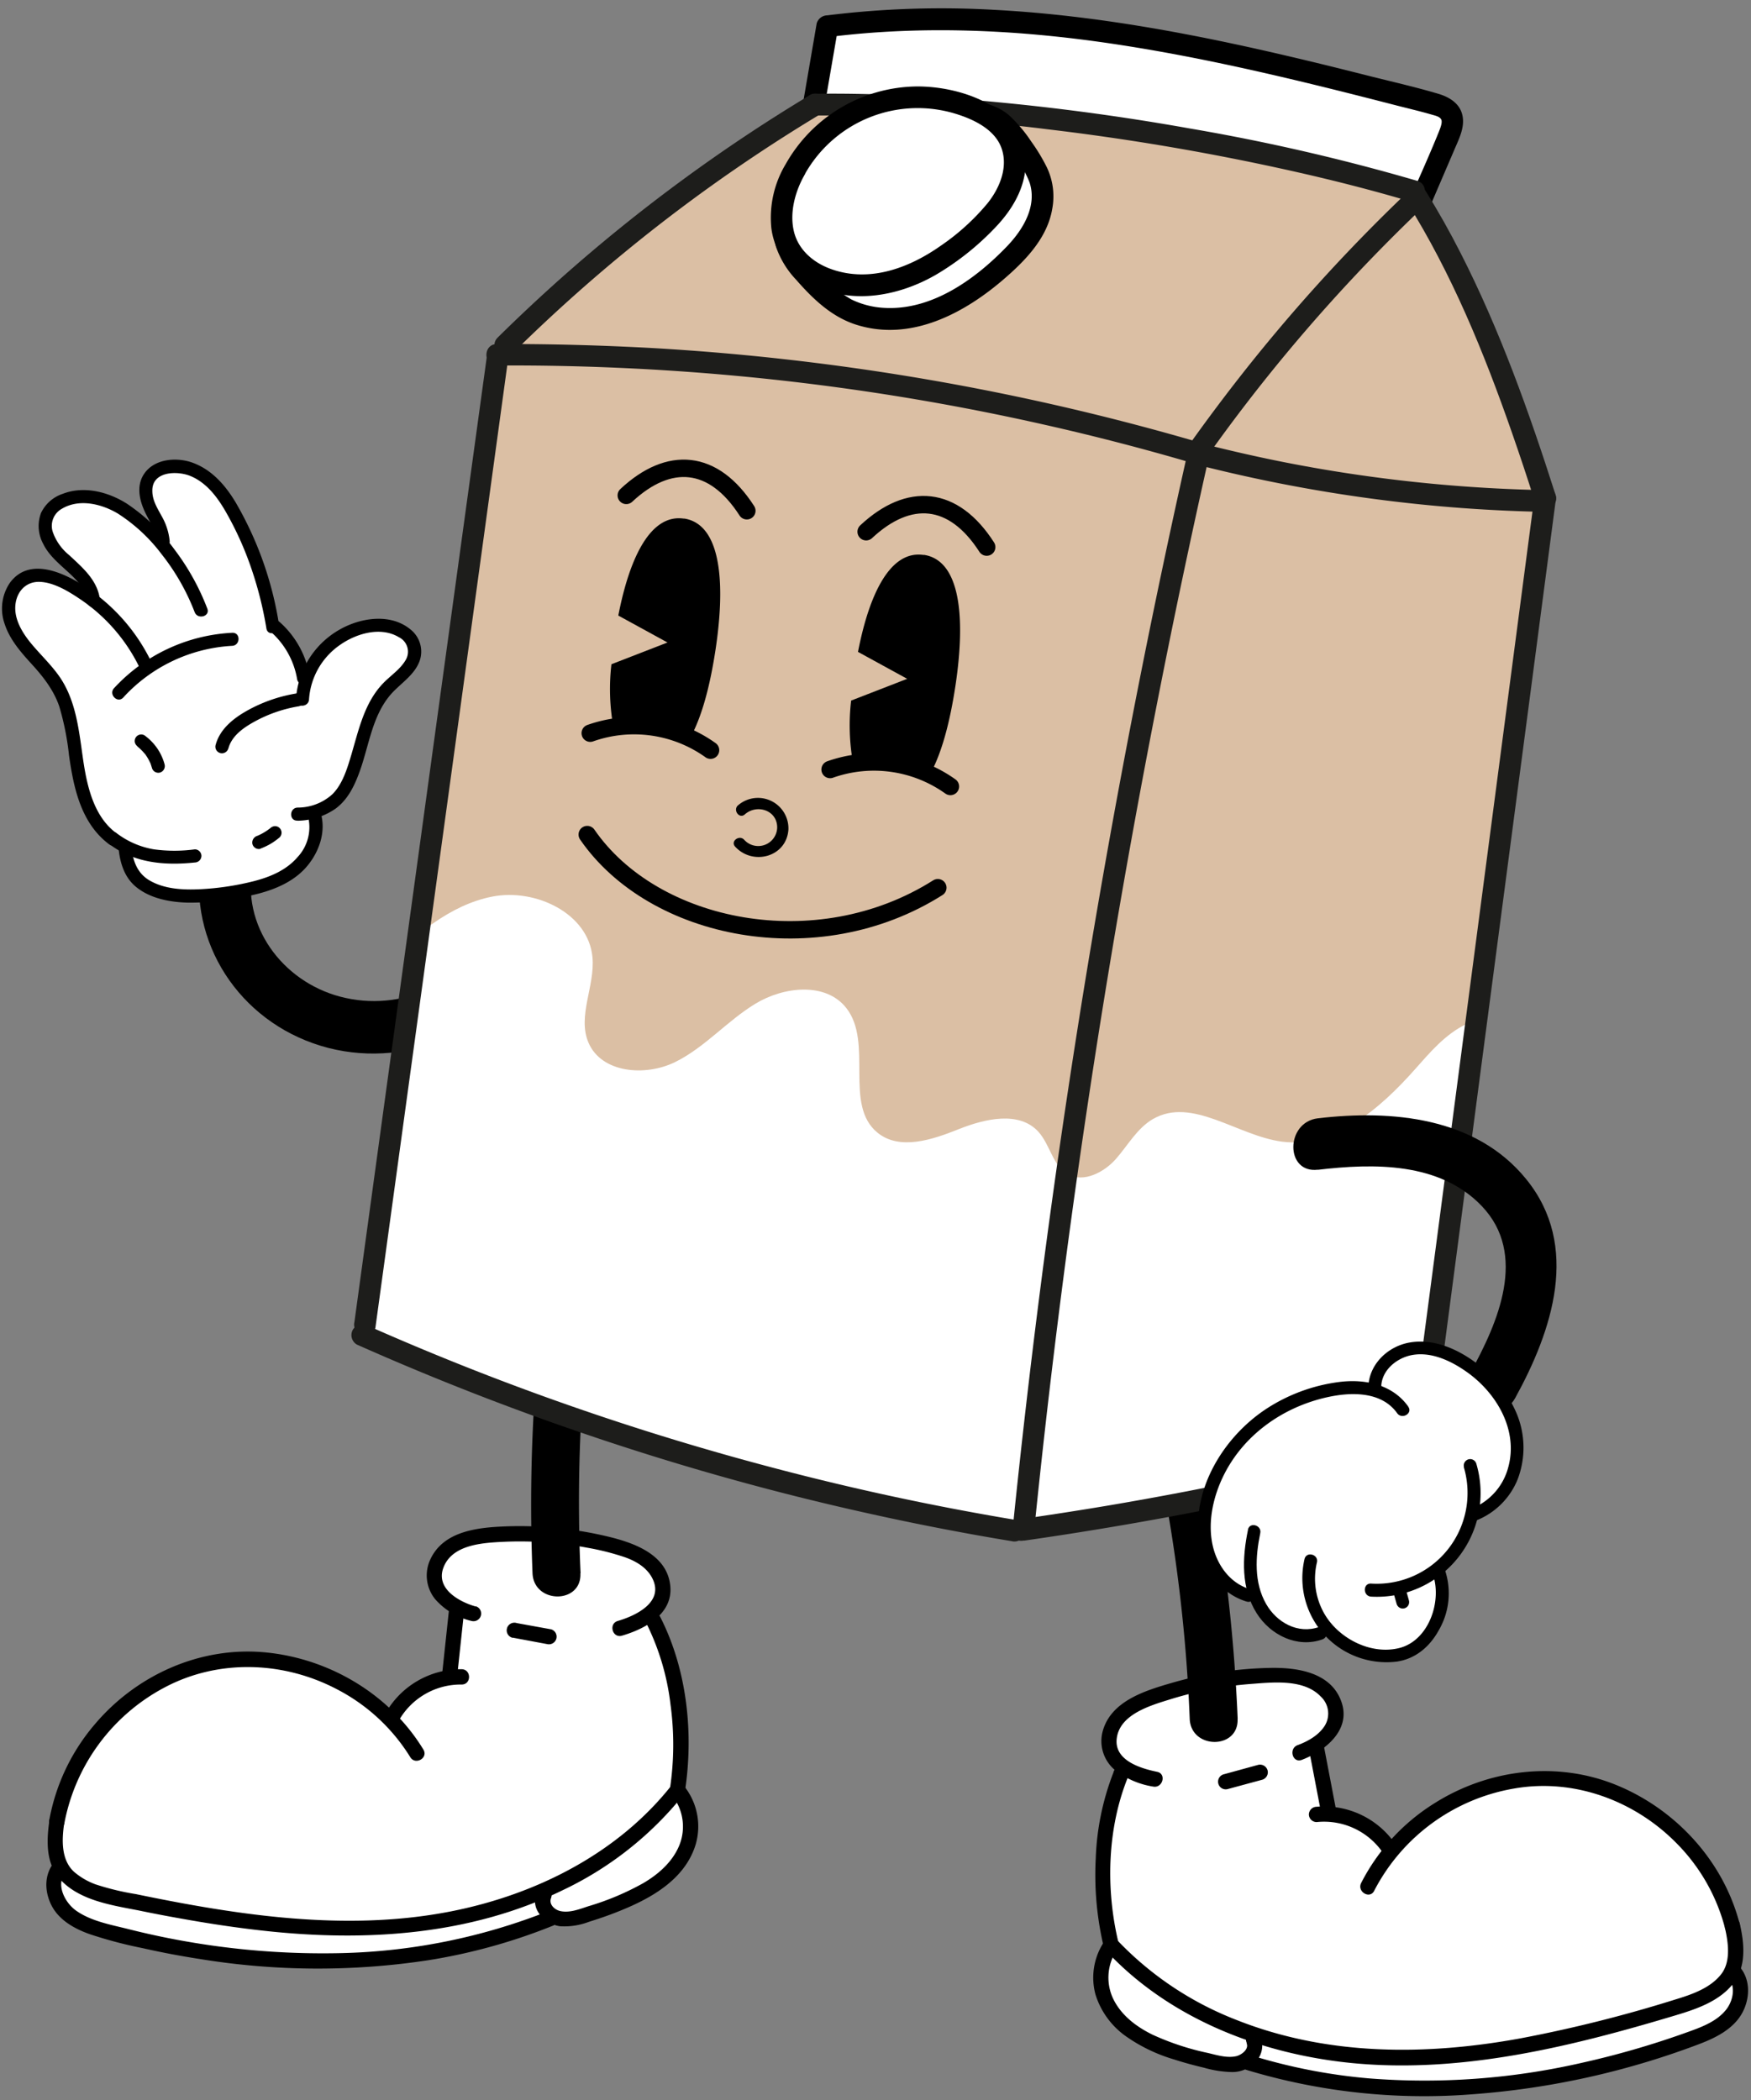 <?xml version="1.0" encoding="UTF-8" standalone="no"?><svg xmlns="http://www.w3.org/2000/svg" xmlns:xlink="http://www.w3.org/1999/xlink" data-name="Layer 1" fill="#000000" height="482.6" preserveAspectRatio="xMidYMid meet" version="1" viewBox="16.0 11.0 402.3 482.6" width="402.3" zoomAndPan="magnify"><rect x="16.0" y="11.0" width="402.3" height="482.6" fill="#808080" stroke="none"/><defs><clipPath id="a"><path d="M132.84,90.26A378.58,378.58,0,0,1,204,35c41.24-.64,98.14,8.15,137.66,19.93l.39,1.1c13,20.65,22.25,46.12,29.67,69.36L343.25,342.19l-.13,1.86a810.14,810.14,0,0,1-91.81,18.53l-1.44.08A617.67,617.67,0,0,1,100,317.73l.6-2.33L131,93.32Z" fill="#dbbfa4"/></clipPath></defs><g id="change1_1"><path d="M62.52,206.56c-4,19.21,7.09,37.7,25.43,44.2,18.71,6.64,39.37-1.34,51.35-16.49,4.77-6-3.72-14.64-8.54-8.54-8.73,11-22.43,18.07-36.64,14.3-13.27-3.53-22.87-16.35-20-30.26,1.59-7.59-10-10.83-11.65-3.21Z"/></g><g id="change2_1"><path d="M78.92,155.11a25.22,25.22,0,0,1,7.23,11.76c2.18-5.86,7.82-10,13.87-11.55a12.19,12.19,0,0,1,6.61-.2,6,6,0,0,1,4.34,4.61,7.13,7.13,0,0,1-.76,3.86,15.25,15.25,0,0,1-3.58,4.95,34.1,34.1,0,0,0-3.2,2.92,16,16,0,0,0-2.57,5.4L97.1,188.28l-.33.47A11.77,11.77,0,0,1,88,197.61l.27,1a10.73,10.73,0,0,1-1.57,8.83,16.84,16.84,0,0,1-7.12,5.74,41.22,41.22,0,0,1-8.86,2.62,51.13,51.13,0,0,1-10.8,1.26,22.2,22.2,0,0,1-10.47-2.55,10.13,10.13,0,0,1-3.64-3.2,5.47,5.47,0,0,1-.72-4.67l-.35-.4c-4.37-2.11-7.32-6.44-9-11s-2.17-9.45-3-14.24-1.93-9.65-4.59-13.71a67.48,67.48,0,0,0-5.43-6.54,19,19,0,0,1-4.29-7.26,8.47,8.47,0,0,1,1.64-8c2.2-2.3,5.86-2.66,8.9-1.72s5.62,3,8.12,4.93l-.06.09c.15-2.58-1.33-5-3.08-6.92s-3.82-3.54-5.33-5.65-2.37-4.95-1.31-7.31a6.6,6.6,0,0,1,4.49-3.49,13.09,13.09,0,0,1,5.84.12,26.41,26.41,0,0,1,15.69,10.16h-.3a9,9,0,0,0-1-5.09,37.36,37.36,0,0,1-2.16-4.79,6.22,6.22,0,0,1,.37-5.09,6.06,6.06,0,0,1,3.91-2.44c3.86-.81,7.93.89,10.81,3.58s4.78,6.26,6.44,9.84A116.24,116.24,0,0,1,79,153.56Z" fill="#ffffff"/></g><g id="change1_2"><path d="M86.7,198.36A10.07,10.07,0,0,1,84.34,208c-2.58,3-6.31,4.55-10.06,5.51A63.13,63.13,0,0,1,62,215.35c-3.87.19-8.17,0-11.61-2-2.88-1.66-3.91-4.6-4.18-7.78-.17-1.92-3.19-1.94-3,0,.29,3.42,1.22,6.86,3.94,9.16,3.29,2.77,7.93,3.61,12.11,3.71a60.85,60.85,0,0,0,14.84-1.76c4.39-1,8.91-2.75,12-6.11s5-8.37,3.51-13c-.6-1.84-3.52-1.05-2.91.8Z"/></g><g id="change1_3"><path d="M84.36,199.61a15.59,15.59,0,0,0,8.73-2.77c2.78-2.05,4.28-5.11,5.45-8.28,2.42-6.55,3-14.09,8.36-19.14,2.08-2,4.59-3.83,5.55-6.65a6.48,6.48,0,0,0-2.06-7.05c-4.56-3.85-11.45-2.81-16.28-.08A19.86,19.86,0,0,0,84,171.7c-.1,2,2.92,1.94,3,0a16.56,16.56,0,0,1,7.16-12.52c3.74-2.61,9.31-4.27,13.51-1.73a3.71,3.71,0,0,1,1.48,5.32c-1.26,2.1-3.45,3.51-5.12,5.25-4.29,4.45-5.6,10.63-7.29,16.36-.93,3.13-2,6.78-4.37,9.14a11.86,11.86,0,0,1-8,3.07c-1.94.08-2,3.1,0,3Z"/></g><g id="change1_4"><path d="M42.69,202.44c-5-3.72-6.59-10.36-7.49-16.18-1-6.61-1.5-13.65-5.29-19.4-2-3-4.71-5.46-7-8.28-1.95-2.44-3.75-5.5-3.35-8.75.37-3,2.49-5.25,5.64-5.11s6.39,2.08,9,3.83a40,40,0,0,1,14,16.15c.83,1.76,3.44.23,2.6-1.52a42.89,42.89,0,0,0-13.45-16.12c-5.07-3.7-14.19-8.78-19.08-2.12a10.54,10.54,0,0,0-1.24,9.33c1.16,3.66,3.73,6.58,6.27,9.37s5,5.86,6.31,9.68a62.11,62.11,0,0,1,2.24,11.22c1.07,7.57,2.76,15.66,9.24,20.5,1.56,1.17,3.07-1.45,1.53-2.6Z"/></g><g id="change1_5"><path d="M78.18,156.16a18.7,18.7,0,0,1,6.11,11.05,1.53,1.53,0,0,0,1.86,1.06,1.55,1.55,0,0,0,1-1.86A21.39,21.39,0,0,0,80.31,154a1.54,1.54,0,0,0-2.13,0,1.52,1.52,0,0,0,0,2.14Z"/></g><g id="change1_6"><path d="M44.33,171.29a36.6,36.6,0,0,1,25-11.87c1.93-.09,2-3.11,0-3A39.65,39.65,0,0,0,42.2,169.15c-1.31,1.44.82,3.58,2.13,2.14Z"/></g><g id="change1_7"><path d="M39,149.13c-.44-4.67-3.9-7.56-7.11-10.56a11.9,11.9,0,0,1-3.76-5.31,4.49,4.49,0,0,1,2.1-5.35c4-2.38,9.11-1.11,12.83,1.1a38.72,38.72,0,0,1,10.06,9.34,50.73,50.73,0,0,1,7.6,13.32c.69,1.79,3.61,1,2.91-.81a54.79,54.79,0,0,0-7.49-13.51,43.54,43.54,0,0,0-11-10.61c-4.27-2.7-9.83-4.15-14.71-2.26a8.5,8.5,0,0,0-5,4.39,8.55,8.55,0,0,0,.47,7.06c1.23,2.57,3.47,4.45,5.53,6.33s4.25,4,4.52,6.87c.18,1.92,3.2,1.94,3,0Z"/></g><g id="change1_8"><path d="M55,135.51a14.26,14.26,0,0,0-1.85-5.89C52.17,127.81,51,126,51,123.85c-.13-4.56,5.68-4.72,8.75-3.46,3.79,1.57,6.3,5,8.27,8.48a74.75,74.75,0,0,1,5.46,12,85,85,0,0,1,3.73,14.56c.31,1.91,3.22,1.1,2.91-.8a80.55,80.55,0,0,0-10-28.21c-2.36-3.93-5.49-7.51-9.91-9.1-3.88-1.39-9.33-.85-11.46,3.18-1.23,2.34-.75,5.07.22,7.4,1,2.49,2.89,4.81,3,7.59.09,1.94,3.11,2,3,0Z"/></g><g id="change1_9"><path d="M68.47,183c.81-3,3.64-4.89,6.25-6.3a32,32,0,0,1,10-3.4,1.51,1.51,0,0,0,1.06-1.85,1.55,1.55,0,0,0-1.86-1.06,34.63,34.63,0,0,0-11.28,4c-3.12,1.77-6.14,4.21-7.1,7.81a1.51,1.51,0,0,0,2.91.81Z"/></g><g id="change1_10"><path d="M47.69,182.6c-.11-.08-.23-.18-.06,0l.15.12.31.27c.21.19.42.4.62.61s.36.4.54.62,0,0,0-.05l.1.14c.09.13.18.25.26.38a10.68,10.68,0,0,1,.81,1.43l.09.21c.08.17-.14-.36,0-.06.05.13.1.25.14.38s.18.55.26.83a1.52,1.52,0,0,0,1.85,1.06,1.55,1.55,0,0,0,1.06-1.86,11.87,11.87,0,0,0-1.62-3.59A12.27,12.27,0,0,0,49.21,180a1.48,1.48,0,0,0-1.16-.16,1.54,1.54,0,0,0-.9.7A1.52,1.52,0,0,0,47,181.7a1.78,1.78,0,0,0,.7.9Z"/></g><g id="change1_11"><path d="M41.16,205c5.72,4.37,12.68,4.93,19.61,4.21a1.55,1.55,0,0,0,1.51-1.51,1.52,1.52,0,0,0-1.51-1.51,35.15,35.15,0,0,1-9.39,0,19.48,19.48,0,0,1-8.69-3.8,1.52,1.52,0,0,0-2.07.54,1.54,1.54,0,0,0,.54,2.06Z"/></g><g id="change1_12"><path d="M75.9,206a16,16,0,0,0,2.29-1.09,15.79,15.79,0,0,0,2.06-1.48,1.51,1.51,0,0,0,0-2.13,1.53,1.53,0,0,0-1.07-.45,1.69,1.69,0,0,0-1.06.45l-.4.32.3-.24a13.25,13.25,0,0,1-2.93,1.72l.36-.15-.35.14a1.61,1.61,0,0,0-.9.7A1.57,1.57,0,0,0,74,205a1.54,1.54,0,0,0,.7.9,1.43,1.43,0,0,0,1.16.15Z"/></g><g id="change2_2"><path d="M88.14,461.79a150.36,150.36,0,0,0,54.08-9.5l.08.09c7.84-.28,15.18-3.8,22-7.62,3.71-2.06,7.59-4.48,9.27-8.38,1.84-4.27.54-9.27-1.58-13.41l-.3-.42a65.08,65.08,0,0,0-6.6-41l.4-.3a6.23,6.23,0,0,0,2.5-6.69,9.74,9.74,0,0,0-4.6-5.83,23.19,23.19,0,0,0-7.16-2.54A111.73,111.73,0,0,0,131.7,364c-3.5,0-7.14.18-10.27,1.77s-5.59,5-5,8.46c.47,2.61,2.56,4.67,4.87,6l-.25.66L120,394.24a4.32,4.32,0,0,1-.37,1.67c-.55,1-1.79,1.42-2.9,1.8A24.28,24.28,0,0,0,106.05,405l-.62.47a44.6,44.6,0,0,0-65.13,1.34,45.21,45.21,0,0,0-11.24,33.69l-.43.34a11.89,11.89,0,0,0,4.64,11.6c2.42,1.73,5.39,2.47,8.29,3.12a262.48,262.48,0,0,0,45.69,6.13Z" fill="#ffffff"/></g><g id="change1_13"><path d="M125.34,380.2c-3.82-1.06-9.26-4.08-7.48-8.89,2-5.45,9.24-5.77,14.09-6a83.36,83.36,0,0,1,18.92,1.36,58.26,58.26,0,0,1,8.74,2.21c2.49.89,4.92,2.3,6.2,4.7,2.93,5.5-3.61,8.69-7.87,9.93-2.17.64-1.24,4,.94,3.39,5.19-1.51,11.64-4.88,11.14-11.25-.59-7.4-8.38-10.12-14.5-11.57a87.15,87.15,0,0,0-23.1-2.31c-6.36.23-14.39.95-17.5,7.49a8.67,8.67,0,0,0,1.08,9.27,16,16,0,0,0,8.41,5,1.76,1.76,0,0,0,.93-3.39Z"/></g><g id="change1_14"><path d="M133.8,387.35l7.91,1.48a1.76,1.76,0,0,0,.94-3.39L134.73,384a1.76,1.76,0,1,0-.93,3.39Z"/></g><g id="change1_15"><path d="M119.13,381.2l-1.52,14.23a1.77,1.77,0,0,0,1.76,1.76,1.79,1.79,0,0,0,1.75-1.76l1.52-14.23a1.77,1.77,0,0,0-1.75-1.76,1.8,1.8,0,0,0-1.76,1.76Z"/></g><g id="change1_16"><path d="M164.65,384.34a56.64,56.64,0,0,1,5.4,18.37,68.14,68.14,0,0,1-.11,19.24,1.81,1.81,0,0,0,1.22,2.16,1.77,1.77,0,0,0,2.17-1.23c2.1-13.36.56-28.17-5.65-40.31-1-2-4.06-.24-3,1.77Z"/></g><g id="change1_17"><path d="M122.11,394.6a19.89,19.89,0,0,0-17.71,10.45c-1.05,2,2,3.79,3,1.78a16.36,16.36,0,0,1,14.67-8.71c2.26,0,2.26-3.47,0-3.52Z"/></g><g id="change1_18"><path d="M30.75,430.22a44.67,44.67,0,0,1,23.34-31.57c12.31-6.42,27.1-5.86,39.31.55a43.08,43.08,0,0,1,16.86,15.61c1.18,1.93,4.22.17,3-1.77-7.77-12.75-21.76-21-36.55-22.33s-29.34,5.23-38.88,16.49a46.69,46.69,0,0,0-10.51,22.09c-.38,2.21,3,3.16,3.39.93Z"/></g><g id="change1_19"><path d="M27.36,429.29c-.6,4.15-.88,8.95,1.66,12.58,2.24,3.19,6.08,5.05,9.71,6.14,2.93.89,6,1.43,9,2q4.8,1,9.61,1.85c6.41,1.16,12.85,2.14,19.33,2.85,23.31,2.56,47.26,1.07,68.62-9.33a78.71,78.71,0,0,0,27.61-21.76,1.82,1.82,0,0,0,0-2.49,1.77,1.77,0,0,0-2.48,0c-12.48,15.89-31.46,25.35-51,29.16-23.88,4.65-48.64.88-72.17-4A60.83,60.83,0,0,1,38,444.06a16,16,0,0,1-5-2.91c-2.92-2.7-2.82-7.16-2.28-10.93a1.81,1.81,0,0,0-1.23-2.16,1.77,1.77,0,0,0-2.16,1.23Z"/></g><g id="change1_20"><path d="M139.22,446.17c-1.37,3.67,2,7.05,5.48,7.5a15.84,15.84,0,0,0,6.56-1c2.17-.68,4.32-1.41,6.44-2.25,7.5-2.94,15.64-7.3,18.14-15.57A14.79,14.79,0,0,0,173.58,422a1.82,1.82,0,0,0-2.41-.63,1.78,1.78,0,0,0-.63,2.41,11.48,11.48,0,0,1,1.52,11.33c-1.57,3.8-4.79,6.61-8.26,8.65a61.55,61.55,0,0,1-12.58,5.3c-2,.65-4.34,1.6-6.48,1.12-1.38-.31-2.67-1.56-2.13-3,.8-2.12-2.6-3-3.39-.93Z"/></g><g id="change1_21"><path d="M28.6,438.77c-2.41,2.83-2.44,6.58-.9,9.84,1.67,3.54,5.27,5.57,8.8,6.84a101,101,0,0,0,12.31,3.26q6.45,1.46,13,2.47a168.15,168.15,0,0,0,52.7.28,131.77,131.77,0,0,0,28.38-7.86,1.81,1.81,0,0,0,1.22-2.16,1.76,1.76,0,0,0-2.16-1.23,137.58,137.58,0,0,1-47.8,9.64A182.3,182.3,0,0,1,45.4,454.3c-4-1-8.57-1.81-12-4.28-2.49-1.81-4.7-6-2.33-8.76,1.46-1.71-1-4.21-2.48-2.49Z"/></g><g id="change1_22"><path d="M149.39,372.55a362,362,0,0,1,1.28-50.91c1.35-14.1,2.21-30.43,12.16-41.52,4.72-5.26-3.05-13.08-7.79-7.79-11.14,12.41-13.41,29-15,45a388.76,388.76,0,0,0-1.69,55.23c.31,7.07,11.33,7.11,11,0Z"/></g><g id="change2_3"><path d="M357.76,490.37a150,150,0,0,1-54.68-5l-.08.1c-7.83.37-15.43-2.54-22.58-5.77-3.87-1.75-7.93-3.84-9.92-7.59-2.19-4.11-1.31-9.2.46-13.5l.27-.44a65.09,65.09,0,0,1,3.19-41.4l-.42-.26a6.23,6.23,0,0,1-3-6.46,9.66,9.66,0,0,1,4.11-6.19,23.14,23.14,0,0,1,6.92-3.12,111.57,111.57,0,0,1,24.29-4.23c3.49-.26,7.13-.41,10.38.91s6,4.53,5.66,8c-.25,2.64-2.16,4.87-4.36,6.35l.31.65,2.2,13.24a4.37,4.37,0,0,0,.51,1.64c.63,1,1.91,1.27,3,1.56a24.33,24.33,0,0,1,11.21,6.4l.65.42a44.61,44.61,0,0,1,79,28.61l.46.31a11.89,11.89,0,0,1-3.67,11.94c-2.27,1.92-5.17,2.9-8,3.79a262.6,262.6,0,0,1-45,9.88Z" fill="#ffffff"/></g><g id="change1_23"><path d="M315,415.47c5.32-2,11.41-6.77,9.25-13.22-2.29-6.89-10.08-8.07-16.37-7.95a86.69,86.69,0,0,0-22.57,3.42c-6.12,1.77-14,4.14-15.94,11.06a8.67,8.67,0,0,0,2.69,8.91,19,19,0,0,0,8.86,3.88c2.21.45,3.15-2.94.93-3.39-3.72-.76-9.69-2.55-9.3-7.4.48-5.79,7.8-7.86,12.35-9.27A83.3,83.3,0,0,1,303.24,398c5.12-.38,12.27-1.24,16.2,2.87a5.34,5.34,0,0,1,1,6.6c-1.35,2.25-3.91,3.7-6.31,4.58-2.1.78-1.19,4.18.94,3.39Z"/></g><g id="change1_24"><path d="M305,416.6l-7.76,2.13a1.76,1.76,0,1,0,.93,3.39L306,420a1.78,1.78,0,0,0,1.23-2.16A1.8,1.8,0,0,0,305,416.6Z"/></g><g id="change1_25"><path d="M316.78,413.23l2.69,14.06a1.76,1.76,0,0,0,3.39-.94l-2.69-14.06a1.76,1.76,0,0,0-3.39.94Z"/></g><g id="change1_26"><path d="M271.84,418.27a60.18,60.18,0,0,0-4.09,19.89,71.34,71.34,0,0,0,1.86,20.33c.53,2.19,3.93,1.26,3.39-.94-3-12.38-2.64-26.48,2.23-38.34A1.77,1.77,0,0,0,274,417a1.81,1.81,0,0,0-2.17,1.23Z"/></g><g id="change1_27"><path d="M318.51,429.73a16.38,16.38,0,0,1,15.41,7.34c1.2,1.91,4.25.14,3-1.78a19.86,19.86,0,0,0-18.44-9.08,1.81,1.81,0,0,0-1.76,1.76,1.78,1.78,0,0,0,1.76,1.76Z"/></g><g id="change1_28"><path d="M415.69,453.11c-3.68-14.3-14.51-26.15-28.06-31.78-13.8-5.75-29.66-3.81-42.19,4.16a46.57,46.57,0,0,0-16.71,18.24c-1,2,2,3.8,3,1.78A44.64,44.64,0,0,1,364,422c13.58-2.34,27.39,2.74,37,12.4A43.08,43.08,0,0,1,412.3,454c.57,2.19,4,1.26,3.39-.93Z"/></g><g id="change1_29"><path d="M412.3,454c.79,3.42,1.4,7.78-.83,10.66-2.46,3.18-6.63,4.65-10.49,5.82a313.08,313.08,0,0,1-35.57,8.94c-21.79,4-44.42,4.06-65.25-4.19a75.34,75.34,0,0,1-27.61-18.5c-1.55-1.66-4,.83-2.49,2.49,14.52,15.64,35.55,23.81,56.48,25.88,25.23,2.49,50.58-3.79,74.57-11,4.67-1.4,9.82-3.17,13-7.13s2.68-9.26,1.61-13.92c-.5-2.21-3.89-1.28-3.39.93Z"/></g><g id="change1_30"><path d="M302.39,480.51c.66,1.4-1.15,2.71-2.28,3-2.13.52-4.52-.23-6.59-.72a60.42,60.42,0,0,1-12.72-4.2c-3.6-1.77-6.93-4.24-8.84-7.85a11.37,11.37,0,0,1,.47-11.36c1.19-1.93-1.85-3.69-3-1.77a14.87,14.87,0,0,0-1.74,11.74,18.47,18.47,0,0,0,6.83,9.49,37.77,37.77,0,0,0,11.3,5.46c2.24.73,4.52,1.34,6.81,1.88a25,25,0,0,0,6.48,1,7.26,7.26,0,0,0,5.72-2.74,5.36,5.36,0,0,0,.64-5.67c-1-2.05-4-.27-3,1.77Z"/></g><g id="change1_31"><path d="M412.82,465.11c2.07,2.06,1.47,5.53-.19,7.67-2.25,2.9-6.06,4.2-9.39,5.39a199.56,199.56,0,0,1-23.83,6.89,161.77,161.77,0,0,1-48.9,3.57,129.09,129.09,0,0,1-27.18-5.33c-2.16-.67-3.09,2.72-.93,3.39a141,141,0,0,0,52.06,5.58,184.85,184.85,0,0,0,51.48-11.35c4-1.49,8.3-3.51,10.4-7.43,1.84-3.46,1.87-8-1-10.87a1.76,1.76,0,0,0-2.49,2.49Z"/></g><g id="change1_32"><path d="M300.36,406a395.45,395.45,0,0,0-6.27-55.44c-2.8-15.49-6.38-32-18.29-43.22-5.16-4.86-13,2.92-7.79,7.8,10.78,10.16,13.2,25.82,15.7,39.74A367,367,0,0,1,289.34,406c.28,7.07,11.3,7.1,11,0Z"/></g><g id="change2_4"><path d="M203,35l3.09-17.95c46.64-6,93.53,5.92,139,17.75,1.55.41,3.26.92,4.08,2.31,1,1.66.23,3.75-.54,5.52l-7.62,17.68Z" fill="#ffffff"/></g><g id="change1_33"><path d="M205.41,35.66l3.09-17.94-2.41,1.83c21.75-2.78,43.8-1.72,65.45,1.5,21.93,3.26,43.49,8.56,64.94,14.09,2.89.75,5.81,1.42,8.67,2.26.64.18,1.7.41,2,1.11s-.3,2.09-.6,2.86c-2.4,5.94-5.09,11.79-7.63,17.67l2.83-1.14-13.8-2.53-32.88-6-40-7.33-34.37-6.3c-5.6-1-11.19-2.12-16.8-3.08l-.23,0a2.56,2.56,0,0,0-3.07,1.75,2.52,2.52,0,0,0,1.75,3.07l13.79,2.53L249,46l40,7.33,34.37,6.3c5.6,1,11.19,2.12,16.8,3.07l.23,0a2.57,2.57,0,0,0,2.82-1.15l7-16.32c1.08-2.52,2.48-5.25,1.69-8.07-.71-2.51-3-3.85-5.3-4.56-5.39-1.61-10.93-2.85-16.38-4.23-5.68-1.44-11.36-2.85-17.06-4.19-22.47-5.31-45.29-9.65-68.39-10.9a213.31,213.31,0,0,0-38.73,1.25,2.57,2.57,0,0,0-2.41,1.84l-3.09,18a2.56,2.56,0,0,0,1.75,3.07A2.52,2.52,0,0,0,205.41,35.66Z"/></g><g id="change3_1"><path d="M132.84,90.26A378.58,378.58,0,0,1,204,35c41.24-.64,98.14,8.15,137.66,19.93l.39,1.1c13,20.65,22.25,46.12,29.67,69.36L343.25,342.19l-.13,1.86a810.14,810.14,0,0,1-91.81,18.53l-1.44.08A617.67,617.67,0,0,1,100,317.73l.6-2.33L131,93.32Z" fill="#dbbfa4"/></g><g clip-path="url(#a)" id="change2_8"><path d="M103.93,232.88c7.41-6.83,15.36-13.95,25.26-15.85s22,3.9,22.93,13.93c.63,6.61-3.53,13.55-.91,19.66,3,7,13.07,7.82,19.91,4.45s11.94-9.47,18.46-13.42,16.15-5,20.86,1c6.28,8-.7,22.33,7.23,28.7,5.09,4.07,12.52,1.58,18.56-.84s13.9-4.25,18.31.54c2.75,3,3.32,7.91,6.88,9.85s8.26-.47,11-3.6,4.87-7.06,8.5-9.15c9-5.16,19.36,3.85,29.61,5.21,12,1.58,22.57-7.59,30.6-16.66,3.45-3.9,6.93-8,11.63-10.29s11-2.07,14.39,1.92c2.89,3.43,2.74,8.4,2.42,12.87q-2.34,32.26-6.59,64.37c-2.23,16.77-5.4,34.66-17.17,46.82-8.8,9.07-21.2,13.62-33.38,17-63.59,17.53-133.87,9.37-191.76-22.25C100.34,356,80.25,340.38,74,318c-7.4-26.48,6.59-53.88,21.52-77" fill="#ffffff"/></g><g id="change1_34"><path d="M173.16,130.16c8.42,1.27,9.61,14.45,7.24,30.13-1.25,8.24-3.14,15.55-5.92,20.43a23.62,23.62,0,0,0-17.55-2.63,49.29,49.29,0,0,1-.45-14.44l12.88-5-11.3-6.19c2.62-13.51,7.48-23.43,15.1-22.27Z" fill-rule="evenodd"/></g><g id="change1_35"><path d="M228.27,138.51c8.42,1.27,9.61,14.45,7.24,30.13-1.25,8.24-3.14,15.55-5.92,20.43A23.62,23.62,0,0,0,212,186.44a49.29,49.29,0,0,1-.45-14.44l12.88-5-11.3-6.19c2.62-13.51,7.48-23.43,15.1-22.27Z" fill-rule="evenodd"/></g><path d="M179.25,183.4a30.2,30.2,0,0,0-27.64-3.91m82.75,12.25a30.22,30.22,0,0,0-27.64-3.9" fill="none" stroke="#000000" stroke-linecap="round" stroke-linejoin="round" stroke-width="4"/><g id="change1_36"><path d="M185.57,196.07a7,7,0,0,1,11.57,5.58c-.43,6.33-8.2,8.35-12.25,3.9-1.13-1.24,1-2.78,2.1-1.55a4.35,4.35,0,0,0,7.57-2.84c0-4-4.69-5.44-7.44-3-1.26,1.12-2.8-1-1.55-2.1Z"/></g><path d="M187.59,128.38c-7.65-11.9-17.87-12.72-27.7-3.53m82.81,11.88c-7.65-11.9-17.87-12.72-27.7-3.53" fill="none" stroke="#000000" stroke-linecap="round" stroke-linejoin="round" stroke-width="4"/><path d="M231.47,215c-27.72,17.55-65.34,9.89-80.55-12.21" fill="none" stroke="#000000" stroke-linecap="round" stroke-linejoin="round" stroke-width="4"/><g id="change4_1"><path d="M127.88,92.73,116,179.28l-11.9,86.81-6.67,48.72a2.59,2.59,0,0,0,1.74,3.08,2.52,2.52,0,0,0,3.08-1.75l11.86-86.56L126,142.77l6.67-48.72A2.58,2.58,0,0,0,131,91a2.52,2.52,0,0,0-3.08,1.75Z" fill="#1d1d1b"/></g><g id="change4_2"><path d="M98,320q28.11,12.5,57.36,22.2t59.1,16.36q16.92,3.8,34,6.62a2.57,2.57,0,0,0,3.07-1.75,2.52,2.52,0,0,0-1.75-3.07q-30.13-5-59.7-13-29.39-7.92-57.91-18.7-16-6.06-31.67-13a2.57,2.57,0,0,0-3.42.9A2.52,2.52,0,0,0,98,320Z" fill="#1d1d1b"/></g><g id="change4_3"><path d="M253.7,361.8q4.89-48,12-95.65T282.16,171q5.25-26.7,11.2-53.25c.71-3.14-4.11-4.48-4.82-1.33q-10.6,47.35-19,95.18t-14.6,96.14q-3.46,27-6.22,54.07a2.51,2.51,0,0,0,2.5,2.5,2.56,2.56,0,0,0,2.5-2.5Z" fill="#1d1d1b"/></g><g id="change4_4"><path d="M130.17,95a559.48,559.48,0,0,1,63.27,3.2A553,553,0,0,1,256,108.61q17.46,3.93,34.63,9c3.09.91,4.41-3.91,1.32-4.82A562.69,562.69,0,0,0,166.17,91q-18-1-36-.94c-3.21,0-3.22,5,0,5Z" fill="#1d1d1b"/></g><g id="change4_5"><path d="M133.88,92.1a376.27,376.27,0,0,1,54-44.27q8.19-5.53,16.67-10.63c2.75-1.65.24-6-2.52-4.31a383.2,383.2,0,0,0-57.09,42q-7.47,6.65-14.59,13.68c-2.29,2.27,1.25,5.8,3.54,3.54Z" fill="#1d1d1b"/></g><g id="change4_6"><path d="M203.28,37.55a403.86,403.86,0,0,1,53.39,3.16,556.89,556.89,0,0,1,55.46,9.43c9.46,2.1,18.86,4.48,28.15,7.24,3.09.92,4.41-3.91,1.33-4.82A467.43,467.43,0,0,0,289.23,40.5a543.7,543.7,0,0,0-56.72-7.07c-9.73-.67-19.48-1-29.23-.88-3.22,0-3.23,5,0,5Z" fill="#1d1d1b"/></g><g id="change4_7"><path d="M339.05,55.47A397,397,0,0,0,299.77,99q-5.16,6.65-10.06,13.51a2.51,2.51,0,0,0,.9,3.42A2.56,2.56,0,0,0,294,115a391.76,391.76,0,0,1,36.91-44.41q5.7-5.91,11.65-11.59c2.33-2.23-1.21-5.76-3.54-3.53Z" fill="#1d1d1b"/></g><g id="change4_8"><path d="M339.17,57.33c10.37,16.53,17.81,34.74,24.21,53.11q2.72,7.8,5.21,15.66c1,3.05,5.81,1.75,4.82-1.33-6.06-19-12.78-37.87-21.84-55.64-2.49-4.89-5.17-9.67-8.08-14.32-1.71-2.72-6-.21-4.32,2.52Z" fill="#1d1d1b"/></g><g id="change4_9"><path d="M368.5,125.43l-11.12,84.65-11.12,84.66L340,342.26a2.51,2.51,0,0,0,2.5,2.5,2.57,2.57,0,0,0,2.5-2.5l11.12-84.65L367.26,173l6.24-47.53a2.51,2.51,0,0,0-2.5-2.5,2.57,2.57,0,0,0-2.5,2.5Z" fill="#1d1d1b"/></g><g id="change4_10"><path d="M251.24,365.06q36.24-5.18,71.92-13.57,10-2.36,19.89-5c3.11-.81,1.79-5.64-1.33-4.82q-35.4,9.29-71.55,15.39-10.11,1.69-20.26,3.14a2.52,2.52,0,0,0-1.74,3.08,2.56,2.56,0,0,0,3.07,1.74Z" fill="#1d1d1b"/></g><g id="change2_5"><path d="M197.54,60.31c3.93-6.77,17.74-14.88,25.12-17.46s14-8,21.27-5c3.68,1.53,8.92,9.58,10.6,13.2s1.15,8.19-.67,11.86-4.74,6.67-7.79,9.41c-5.58,5-11.94,9.44-19.22,11.21s-15.64.46-21-4.78S193.49,67.25,197.54,60.31Z" fill="#ffffff"/></g><g id="change1_37"><path d="M199.69,61.57c1.91-3.2,5.48-6,8.74-8.3a75.13,75.13,0,0,1,12.22-6.94c1.77-.79,4-1.55,6.06-2.42,2.57-1.1,5-2.42,7.69-3.36a12.39,12.39,0,0,1,7.3-.79c1.92.49,2.84,1.4,4.19,2.86a39.26,39.26,0,0,1,4,5.39,22.55,22.55,0,0,1,2.65,4.9c1.8,5.49-1.53,10.9-5.2,14.72-7.21,7.5-17.14,14.68-28,14.13a19.51,19.51,0,0,1-7.72-1.94,25.64,25.64,0,0,1-6.49-5.25c-3.28-3.26-8.2-8.06-5.45-13,1.57-2.82-2.75-5.34-4.31-2.53a11.08,11.08,0,0,0-1.09,8.64,20.86,20.86,0,0,0,4.61,7.58c3.87,4.42,8.17,8.58,13.89,10.38,12.55,3.94,24.85-2.65,34.11-10.71,4.87-4.23,9.79-9.36,10.88-16a15.5,15.5,0,0,0-1.28-9.53,42.39,42.39,0,0,0-3.56-5.88,33.19,33.19,0,0,0-5-5.94,12.28,12.28,0,0,0-7.11-3c-6.5-.68-12.2,3.41-18,5.59a77.21,77.21,0,0,0-15.11,7.6c-4.56,3-9.47,6.52-12.31,11.29C193.73,61.81,198.05,64.33,199.69,61.57Z"/></g><g id="change2_6"><path d="M198.67,49.92A32.21,32.21,0,0,1,239.18,35.8c3.69,1.53,7.24,3.93,8.92,7.55s1.15,8.19-.66,11.87-4.75,6.67-7.8,9.4c-5.58,5-11.94,9.44-19.22,11.21s-15.64.46-21-4.78-4.79-14.18-.75-21.13" fill="#ffffff"/></g><g id="change1_38"><path d="M200.83,51.18a29.73,29.73,0,0,1,35.45-13.8c3.86,1.27,8.32,3.54,9.8,7.61,1.6,4.42-.4,9.23-3.17,12.7a52,52,0,0,1-10.72,9.75c-7.25,5.12-16.23,8.5-25,5.48-4.09-1.4-7.68-4.32-8.76-8.63s.21-9.23,2.43-13.11c1.6-2.8-2.72-5.32-4.31-2.52a23.93,23.93,0,0,0-3.33,14.76,16.53,16.53,0,0,0,7.88,12.09c9.29,5.88,21.14,3.8,30.14-1.49a62.72,62.72,0,0,0,13.27-10.57c4-4.13,7.15-9.3,7.15-15.2,0-12.51-14.79-17.49-25.16-17.38a35,35,0,0,0-29.95,17.79c-1.59,2.81,2.73,5.33,4.31,2.52Z"/></g><g id="change1_39"><path d="M318.78,279.83c12.86-1.52,28-1.79,37.65,8.32,10.61,11.09,3.74,26.78-2.52,38.15-3.66,6.67,6.53,12.64,10.2,6,8.53-15.51,15.05-34.93,2.54-50.32C355.07,267.71,335.78,266,318.78,268c-7.46.89-7.55,12.71,0,11.81Z"/></g><g id="change2_7"><path d="M331.72,330a35.59,35.59,0,0,0-35.27,18.63c-2.73,5.1-4.19,11.06-3.06,16.73s5.15,10.93,10.69,12.58l.11.34a15.6,15.6,0,0,0,6.93,7.56,10.32,10.32,0,0,0,10-.25h0c3.13,4.15,8.53,6.18,13.73,6.14a11.28,11.28,0,0,0,4.71-.91,10.82,10.82,0,0,0,4.15-3.94A20.12,20.12,0,0,0,346.66,372l.16-.4a26.9,26.9,0,0,0,8-12.45l.51-.21a14.05,14.05,0,0,0,8.43-8.72,18.77,18.77,0,0,0-.32-12.31,28.47,28.47,0,0,0-6.9-10.37,24.3,24.3,0,0,0-8.23-5.61,14.05,14.05,0,0,0-9.81-.32,10,10,0,0,0-6.42,7.15" fill="#ffffff"/></g><g id="change1_40"><path d="M333.35,329.52c.19-3.73,3.61-6.48,7.09-7.12,4.42-.8,8.91,1.33,12.43,3.8,6.95,4.85,12.07,13.48,9.62,22.13a14,14,0,0,1-8.17,9.27c-1.75.67-1,3.53.79,2.84a17,17,0,0,0,9.55-9.41,20.39,20.39,0,0,0-.31-15.44,27.58,27.58,0,0,0-9.18-11.36c-4.29-3.2-9.71-5.62-15.16-4.73-5,.8-9.35,4.86-9.61,10-.09,1.9,2.86,1.9,3,0Z"/></g><g id="change1_41"><path d="M339.55,334.24c-3.64-5.12-10-6.4-15.91-5.64a39.88,39.88,0,0,0-16.86,6.27c-9.67,6.44-16.91,18.25-15.33,30.18.83,6.26,4.71,12.09,10.95,14,1.82.55,2.6-2.3.78-2.84-4.71-1.42-7.71-5.76-8.64-10.43-1.05-5.21.23-10.87,2.53-15.58,4.6-9.41,13.6-15.78,23.71-18.07,5.45-1.24,12.58-1.48,16.22,3.63,1.09,1.53,3.65.06,2.55-1.49Z"/></g><g id="change1_42"><path d="M302.73,362.57c-1.33,6.39-1.63,13.45,2,19.18,3.15,5,9.3,8.06,15.09,6,1.78-.63,1-3.49-.78-2.85-4.84,1.7-9.73-1.05-12.14-5.29-2.83-4.95-2.46-10.89-1.35-16.28.39-1.85-2.46-2.65-2.84-.78Z"/></g><g id="change1_43"><path d="M315.72,369.28a19.34,19.34,0,0,0,21.2,23.57c4.3-.63,7.55-3.41,9.61-7.14a16.84,16.84,0,0,0,1.42-14c-.67-1.76-3.52-1-2.85.79,2.36,6.2-.73,15.58-7.71,17.26-6.59,1.59-14-2.33-17.21-8.08a16.16,16.16,0,0,1-1.61-11.62c.44-1.84-2.4-2.63-2.85-.78Z"/></g><g id="change1_44"><path d="M352.31,348.14A20.87,20.87,0,0,1,331,374.92c-1.9-.09-1.89,2.86,0,3a23.82,23.82,0,0,0,24.2-30.52,1.47,1.47,0,0,0-2.84.78Z"/></g><g id="change1_45"><path d="M336.15,377l.73,2.58a1.5,1.5,0,0,0,.68.88,1.47,1.47,0,0,0,2-.53,1.53,1.53,0,0,0,.15-1.13l-.73-2.59a1.53,1.53,0,0,0-.68-.88,1.56,1.56,0,0,0-1.14-.15,1.48,1.48,0,0,0-1,1.82Z"/></g><g id="change4_11"><path d="M291.56,117.93a350.94,350.94,0,0,0,60.15,9.81q8.67.64,17.36.86c3.22.08,3.21-4.92,0-5a343.38,343.38,0,0,1-59.47-6.67q-8.4-1.71-16.71-3.82c-3.12-.79-4.45,4-1.33,4.82Z" fill="#1d1d1b"/></g></svg>